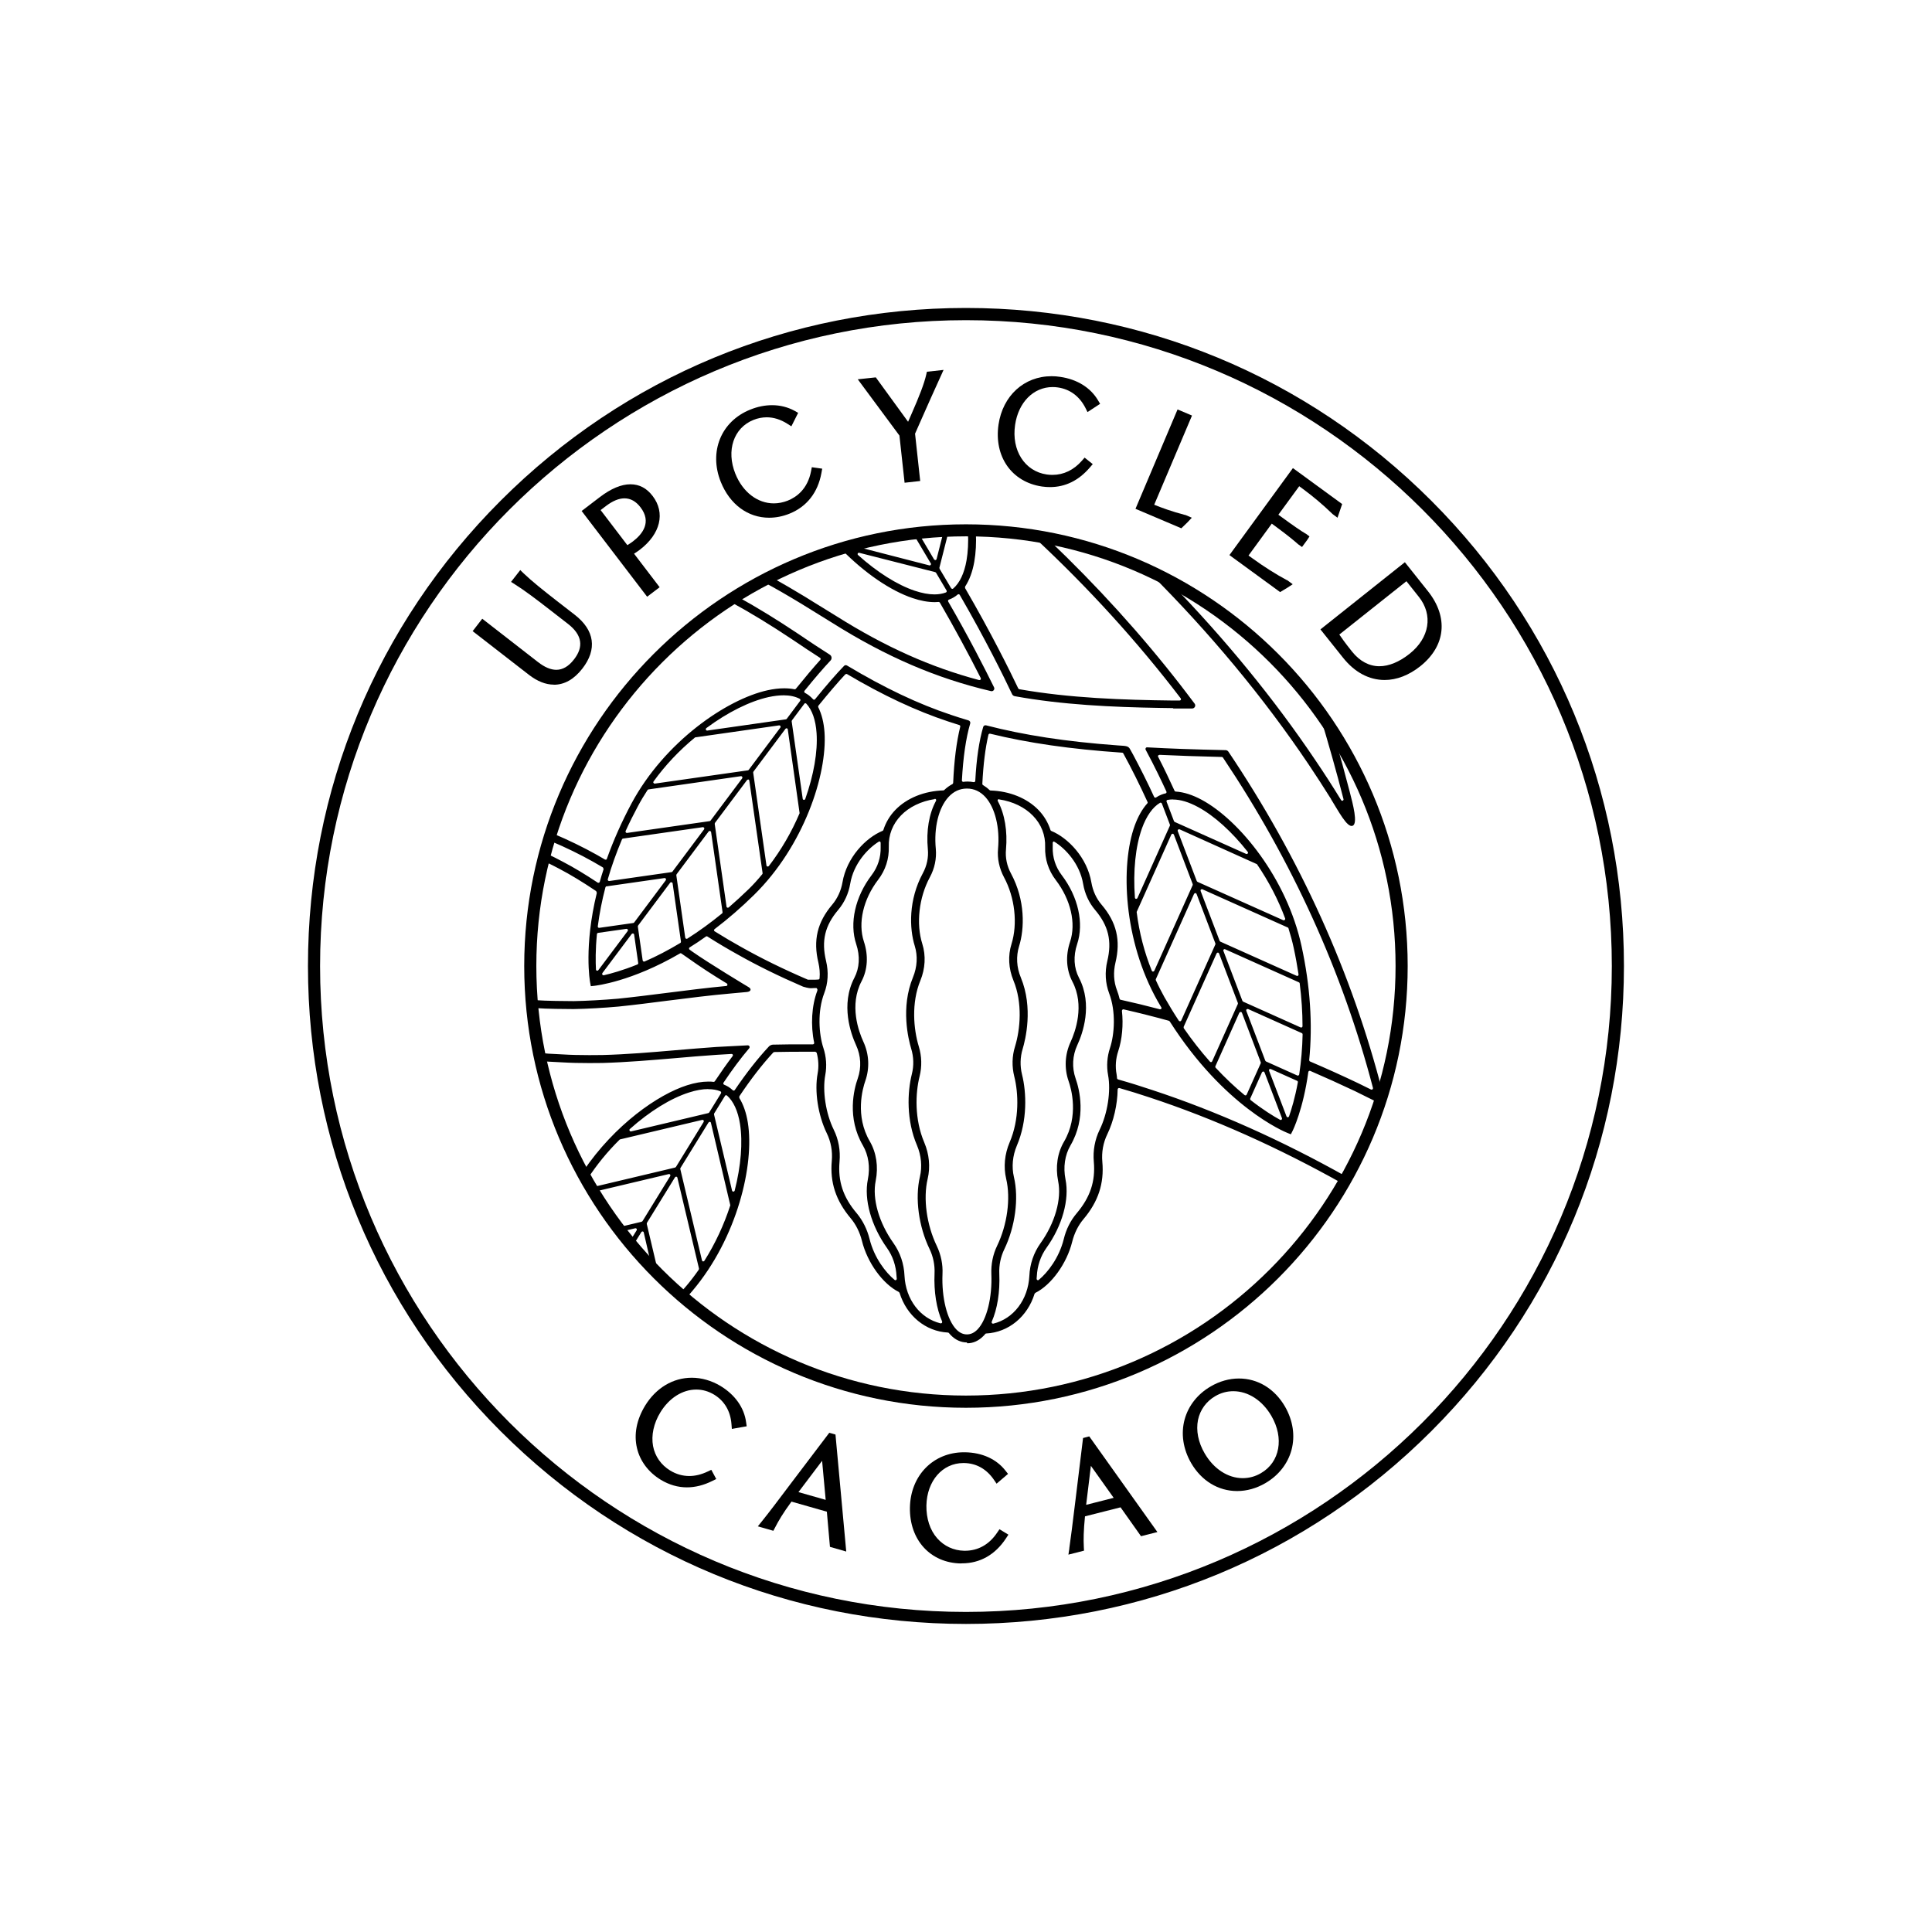 <?xml version="1.0" encoding="UTF-8"?> <svg xmlns="http://www.w3.org/2000/svg" id="Layer_1" data-name="Layer 1" viewBox="0 0 199.31 199.31"><path d="M99.65,167.53c-18.13,0-35.18-7.06-48-19.88-12.82-12.82-19.88-29.87-19.88-48s7.06-35.18,19.88-48c12.82-12.82,29.87-19.88,48-19.88s35.18,7.06,48,19.88c12.82,12.82,19.88,29.87,19.88,48s-7.06,35.18-19.88,48c-12.82,12.82-29.87,19.88-48,19.88ZM99.65,33.03c-36.74,0-66.63,29.89-66.63,66.63s29.89,66.63,66.63,66.63,66.63-29.89,66.63-66.63-29.89-66.63-66.63-66.63Z"></path><g><path d="M99.74,138.49c-.61,0-1.2-.27-1.68-.78-.06-.06-.11-.13-.17-.19-.02-.03-.06-.05-.1-.05-2.3-.12-4.26-1.73-4.99-4.1l-.08-.09c-1.65-.82-3.25-3.03-3.8-5.27-.22-.88-.62-1.69-1.16-2.33-1.53-1.82-2.15-3.7-1.95-5.92.09-.99-.09-1.98-.52-2.86-.9-1.85-1.28-4.32-.94-6.16.13-.7.09-1.44-.1-2.14l-.13-.1c-.44,0-.88,0-1.32,0-.96,0-1.94.01-2.92.03l-.1.04c-1.16,1.25-2.34,2.78-3.51,4.53v.17c.42.68.72,1.54.88,2.55.69,4.32-1.08,11.86-5.71,17.34-.22.26-.44.52-.66.77-.21-.18-.41-.35-.62-.53.22-.25.44-.5.66-.76.43-.51.86-1.07,1.27-1.66l.02-.11-2.23-9.38c-.01-.05-.06-.1-.11-.1,0,0-.01,0-.02,0-.05,0-.09.03-.12.07l-2.89,4.69-.02.11,1.2,5.07c-.24-.24-.47-.48-.71-.72l-.8-3.47c-.01-.05-.06-.1-.11-.1,0,0-.01,0-.02,0-.05,0-.09.03-.12.07l-.85,1.37c-.11-.13-.23-.27-.34-.41l.71-1.15s.03-.11,0-.15c-.03-.04-.07-.06-.11-.06-.01,0-.02,0-.03,0l-1.38.33c-.11-.14-.22-.29-.33-.44l2.36-.56.09-.06,2.86-4.65s.03-.11,0-.15c-.03-.04-.07-.06-.11-.06-.01,0-.02,0-.03,0l-7.64,1.81c-.09-.15-.18-.3-.27-.45l8.55-2.03.09-.06,2.86-4.65s.03-.11,0-.15c-.03-.04-.07-.06-.11-.06-.01,0-.02,0-.03,0l-8.51,2.02c-1.3,1.28-2.4,2.64-3.33,4.07-.15-.27-.3-.53-.44-.8,3.26-4.81,7.72-7.91,10.71-8.86.78-.25,1.52-.38,2.2-.38.18,0,.36,0,.53.03,0,0,0,0,.01,0,.05,0,.09-.02.12-.06.64-.96,1.26-1.84,1.84-2.6.03-.04.04-.1.01-.15-.02-.05-.07-.07-.12-.07,0,0-1.03.06-1.53.09-1.4.09-2.84.22-4.24.34-2.5.21-5.05.43-7.54.5-.47,0-.93.01-1.36.01-1,0-1.93-.02-2.75-.07l-1.52-.08c-.12,0-.52-.05-.52-.05-.09-.23-.16-.53-.22-.84,0,0,.68.06.78.07l1.52.08c.81.05,1.72.07,2.71.07.43,0,.88,0,1.34-.01,2.48-.06,5.03-.28,7.49-.49,1.4-.12,2.85-.24,4.26-.34,1.06-.06,2.16-.12,3.25-.17.16,0,.25.17.15.3-.87,1.02-1.76,2.22-2.65,3.55-.02.03-.03.08-.02.12.01.04.04.07.08.09.15.06.3.14.44.22.16.1.31.22.45.35.03.02.06.04.09.04,0,0,.01,0,.02,0,.04,0,.08-.03.1-.06,1.18-1.74,2.36-3.25,3.53-4.5.09-.1.28-.18.41-.18,1.06-.03,2.11-.03,3.14-.03,0,0,.97,0,.97,0,.04,0,.08-.02.11-.05s.04-.08.03-.12c-.38-1.81-.26-3.81.32-5.35.02-.04.03-.14,0-.18-.03-.04-.05-.11-.1-.11,0,0-.31,0-.58.02-.21,0-.67-.12-.78-.16-2.5-1.08-4.72-2.17-6.77-3.33-.99-.55-2.01-1.15-3.11-1.85-.02-.01-.05-.02-.07-.02-.03,0-.06,0-.08.03-.57.41-1.13.78-1.68,1.12-.04.03-.06.07-.06.11,0,.05.02.09.06.12l.29.21c1.72,1.21,5.63,3.56,5.8,3.66.34.2.22.46-.18.5-.18.02-1.16.1-1.64.15-2.16.19-4.37.47-6.5.74-1.73.22-3.43.44-5.09.61-1.53.14-3.31.24-4.65.26l-1.86-.02c-.71-.01-1.45-.04-2.19-.09-.03-.27-.05-.55-.07-.82.77.05,1.54.08,2.28.09l1.85.02c1.3-.02,3.06-.12,4.57-.25,1.66-.17,3.39-.39,5.05-.6,2.04-.26,4.1-.52,6.12-.71.06,0,.11-.05.12-.11s-.01-.12-.06-.15c-1.39-.84-2.73-1.71-3.99-2.61l-.69-.48s-.05-.03-.08-.03c-.02,0-.05,0-.07.02-5.03,2.93-8.68,3.32-8.83,3.34l-.37.04-.07-.37c-.03-.15-.66-3.71.69-9.26l-.07-.18c-1.39-.93-2.63-1.69-3.8-2.3-.47-.25-.96-.5-1.45-.73.07-.27.14-.54.21-.81.55.26,1.09.54,1.62.82,1.13.59,2.3,1.3,3.57,2.14.02.02.05.02.08.02.02,0,.03,0,.05,0,.04-.02.07-.05.09-.09.12-.43.25-.87.4-1.32l-.07-.17c-.33-.2-.66-.39-1-.58-1.35-.76-2.82-1.48-4.37-2.13.08-.26.16-.52.24-.78,1.59.67,3.11,1.41,4.52,2.2.27.15.54.31.81.47.02.01.05.02.07.02.02,0,.03,0,.05,0,.04-.01.07-.05.08-.08.68-1.91,1.54-3.84,2.55-5.73,3.4-6.32,9.77-10.73,14.04-11.67.6-.13,1.17-.2,1.7-.2.38,0,.74.03,1.07.1,0,0,.02,0,.03,0,.04,0,.08-.02.11-.05.97-1.2,1.79-2.17,2.52-2.98.03-.03.04-.07.04-.11,0-.04-.03-.08-.06-.1-.89-.57-1.81-1.18-2.78-1.84-2.29-1.53-4.4-2.82-6.43-3.92.26-.17.52-.33.79-.5,1.94,1.07,3.94,2.3,6.1,3.74,1.17.8,2.25,1.51,3.32,2.19.21.13.25.42.08.6-.75.8-1.63,1.82-2.68,3.12-.03.03-.04.07-.03.12,0,.04.03.08.07.1.14.08.28.16.41.26.15.12.29.25.43.4.03.03.06.05.1.05h0s.08-.02.1-.05c1.22-1.5,2.23-2.66,3-3.45.08-.08.2-.09.3-.03,3.84,2.3,7.35,3.97,10.76,5.1.53.18,1.09.36,1.77.56.13.04.22.18.18.31-.45,1.53-.73,3.51-.86,5.88,0,.04.01.08.04.11.03.02.06.04.09.04,0,0,.01,0,.02,0,.14-.02.28-.03.43-.03.22,0,.42.02.63.06,0,0,.02,0,.03,0,.03,0,.06-.01.09-.03.03-.02.05-.06.05-.1.12-2.27.4-4.15.82-5.57.04-.12.16-.19.29-.16,3.91,1.01,8.23,1.68,13.58,2.07.19.01.38.03.58.04.5.04.6.15.75.44.08.16.17.31.26.47.71,1.33,1.49,2.87,2.17,4.36.02.04.05.06.09.08.01,0,.03,0,.04,0,.03,0,.05,0,.07-.02.21-.14.4-.23.58-.3.13-.05.26-.09.4-.12.04,0,.08-.04.09-.07s.02-.08,0-.12c-.46-1-1.21-2.58-2.14-4.31-.06-.12.02-.26.15-.25,2.26.13,4.82.22,8.11.29.09,0,.22.07.27.15,7.39,10.99,12.76,22.83,15.92,35.2-.11.32-.23.69-.36,1.07l-.07-.04c-.92-.46-1.69-.84-2.42-1.2-1.52-.72-3.07-1.42-4.62-2.09-.02,0-.04-.01-.06-.01-.02,0-.05,0-.07.02-.04.02-.06.06-.07.1-.53,3.85-1.58,6-1.63,6.09l-.17.34-.35-.14c-.26-.1-6.51-2.66-12.15-11.51l-.08-.06c-1.52-.42-3.1-.82-4.68-1.18-.01,0-.02,0-.03,0-.03,0-.07.01-.09.04-.03.03-.05.08-.05.12.16,1.4.02,2.95-.38,4.15-.26.78-.32,1.6-.17,2.39.02.1.03.2.04.3v.11c.02.06.06.1.11.12,1.21.34,2.39.71,3.52,1.09,6.6,2.17,13.36,5.19,20.07,8.96-.13.24-.27.47-.4.71-6.67-3.74-13.37-6.74-19.93-8.9-1.02-.34-2.07-.67-3.12-.97-.01,0-.03,0-.04,0-.03,0-.06,0-.08.03-.04.03-.06.07-.06.11-.02,1.56-.42,3.29-1.06,4.61-.43.88-.61,1.87-.52,2.86.2,2.23-.42,4.11-1.95,5.92-.54.64-.94,1.45-1.16,2.33-.55,2.23-2.15,4.45-3.8,5.27l-.08.09c-.73,2.37-2.69,3.98-4.99,4.1-.04,0-.08.02-.1.05-.05.07-.11.13-.17.19-.49.51-1.07.77-1.68.77ZM99.74,81.35c-.73,0-1.37.3-1.9.88-1.01,1.11-1.51,3.15-1.3,5.34.09,1.01-.12,2.02-.62,2.94-1.12,2.08-1.43,4.78-.77,6.87.38,1.21.3,2.55-.2,3.77-.95,2.3-.71,5.03-.16,6.82.3.99.33,2.05.08,3.06-.44,1.73-.54,4.44.48,6.83.51,1.2.64,2.53.35,3.75-.48,2.03-.11,4.74.94,6.92.43.9.64,1.9.59,2.9-.1,2.43.47,4.72,1.42,5.71.34.35.7.52,1.1.52s.76-.17,1.1-.52c.95-.99,1.52-3.29,1.42-5.71-.04-1,.16-2.01.59-2.9,1.05-2.17,1.42-4.89.94-6.92-.29-1.22-.16-2.55.35-3.75,1.03-2.39.92-5.1.48-6.83-.25-1.01-.23-2.07.08-3.06.55-1.79.79-4.52-.16-6.82-.51-1.23-.58-2.57-.2-3.77.65-2.09.35-4.79-.77-6.87-.49-.92-.71-1.93-.62-2.94.2-2.19-.3-4.23-1.3-5.34-.53-.58-1.17-.88-1.9-.88ZM103.05,82.44s-.09.02-.11.06c-.03.04-.03.1,0,.15.71,1.32,1.01,3.1.84,4.99-.08.85.1,1.7.52,2.48,1.48,2.75,1.4,5.68.83,7.5-.32,1.03-.26,2.17.18,3.22,1.3,3.14.47,6.43.19,7.37-.26.85-.28,1.76-.07,2.62.47,1.86.58,4.77-.53,7.36-.44,1.04-.55,2.19-.3,3.24.52,2.2.13,5.13-1,7.46-.37.77-.55,1.64-.51,2.51.08,1.88-.2,3.64-.78,4.95-.02.05-.01.11.02.15.03.03.07.05.11.05.01,0,.02,0,.03,0,2.1-.51,3.59-2.48,3.72-4.91.05-1.23.45-2.4,1.14-3.37,1.51-2.11,2.21-4.57,1.83-6.43-.29-1.45-.08-2.9.61-4.07,1.54-2.64.75-5.45.47-6.24-.46-1.32-.39-2.76.21-4.05.48-1.05,1.47-3.77.18-6.22-.63-1.21-.72-2.67-.24-4.1.64-1.91.07-4.35-1.47-6.37-.76-.99-1.14-2.17-1.1-3.41.04-1.22-.39-2.34-1.26-3.23-.84-.87-2.07-1.47-3.47-1.68,0,0-.01,0-.02,0ZM96.42,82.44c-1.39.21-2.63.81-3.47,1.68-.86.89-1.3,2.01-1.26,3.23.04,1.24-.34,2.42-1.1,3.41-1.54,2.02-2.1,4.46-1.47,6.37.48,1.44.39,2.9-.24,4.1-1.29,2.46-.3,5.17.18,6.22.6,1.29.67,2.73.21,4.05-.28.8-1.08,3.6.46,6.24.68,1.17.9,2.62.61,4.07-.38,1.86.33,4.32,1.83,6.43.69.97,1.09,2.14,1.14,3.37.12,2.43,1.61,4.4,3.72,4.91.01,0,.02,0,.03,0,.04,0,.08-.02.11-.05.03-.04.04-.1.02-.15-.58-1.31-.86-3.07-.78-4.95.04-.87-.14-1.74-.51-2.51-1.13-2.33-1.52-5.26-1-7.46.25-1.05.14-2.2-.3-3.24-1.11-2.58-1-5.49-.53-7.36.22-.86.19-1.77-.07-2.62-.28-.94-1.11-4.23.19-7.37.43-1.05.5-2.19.18-3.22-.57-1.83-.65-4.76.83-7.5.42-.77.6-1.63.52-2.48-.18-1.9.12-3.67.84-4.99.03-.05.02-.1,0-.15-.03-.04-.07-.06-.11-.06,0,0-.01,0-.02,0ZM108.74,86.8s-.05,0-.07.02c-.04.03-.07.08-.07.13,0,.14.01.29,0,.44-.03,1.05.29,2.05.93,2.89,1.7,2.23,2.31,4.96,1.59,7.12-.41,1.23-.34,2.46.19,3.47,1.45,2.78.37,5.78-.17,6.94-.51,1.1-.57,2.32-.18,3.44.4,1.13,1.14,4.06-.53,6.92-.58,1-.76,2.24-.51,3.5.42,2.07-.33,4.78-1.97,7.07-.6.84-.94,1.86-.99,2.93,0,0-.02.24-.02.24,0,.06.02.11.07.14.02.01.04.02.06.02.03,0,.06-.01.09-.03.93-.77,2.1-2.28,2.58-4.21.24-1,.7-1.92,1.33-2.66,1.4-1.66,1.95-3.3,1.77-5.33-.1-1.14.11-2.28.6-3.29.82-1.67,1.18-4,.87-5.65-.17-.92-.1-1.89.2-2.79.46-1.39.63-3.75-.09-5.64-.39-1.04-.46-2.18-.19-3.32.5-2.07.12-3.65-1.25-5.27-.64-.75-1.07-1.68-1.24-2.69-.35-2.08-1.81-3.64-2.96-4.35-.02-.01-.05-.02-.07-.02ZM90.74,86.8s-.05,0-.07.02c-1.15.71-2.61,2.27-2.96,4.35-.17,1.01-.6,1.94-1.24,2.7-1.37,1.62-1.75,3.19-1.25,5.27.27,1.13.21,2.28-.19,3.32-.72,1.89-.55,4.24-.09,5.64.3.91.37,1.87.2,2.79-.31,1.66.05,3.98.87,5.65.5,1.01.7,2.15.6,3.29-.18,2.02.36,3.67,1.77,5.33.62.74,1.08,1.66,1.33,2.67.48,1.93,1.65,3.44,2.58,4.21.03.02.06.03.09.03.02,0,.04,0,.06-.02.05-.03.08-.08.07-.14,0,0-.02-.24-.02-.24-.05-1.08-.39-2.09-.99-2.93-1.63-2.29-2.39-5-1.97-7.07.25-1.26.07-2.5-.51-3.5-1.67-2.86-.93-5.8-.53-6.92.39-1.12.33-2.34-.18-3.44-.53-1.16-1.62-4.16-.17-6.94.53-1.01.6-2.24.19-3.47-.72-2.16-.11-4.89,1.59-7.12.64-.84.96-1.84.93-2.89,0-.15,0-.29,0-.44,0-.05-.02-.1-.07-.13-.02-.01-.05-.02-.07-.02ZM73.21,115.73s-.09.03-.12.07l-2.89,4.69s-.03.07-.02.11l2.24,9.43c.01.05.06.1.11.1,0,0,.02,0,.02,0,.05,0,.09-.02.12-.07,1.11-1.76,2.01-3.68,2.67-5.72l-2-8.51c-.01-.05-.06-.1-.11-.1,0,0-.01,0-.02,0ZM74.9,112.97s-.08.03-.1.07l-1.12,1.82s-.03.07-.02.11l1.86,7.85c.01.06.07.11.13.11h0c.06,0,.12-.04.14-.1.65-2.55.85-4.99.55-6.88-.21-1.34-.68-2.35-1.34-2.93-.03-.02-.06-.03-.09-.03,0,0-.01,0-.02,0ZM73.06,112.35c-.59,0-1.25.12-1.97.35-1.89.6-4.06,1.94-6.11,3.77-.05.04-.06.11-.03.17.02.05.07.08.12.08.01,0,.02,0,.03,0l7.97-1.89s.07-.03.09-.06l1.22-1.98s.03-.08.01-.12c-.01-.04-.04-.07-.08-.09-.36-.15-.78-.22-1.25-.22ZM130.32,110.54c-.05,0-.1.03-.13.08l-1.21,2.7c-.03.06,0,.13.04.17,1.28,1,2.35,1.66,3.03,2.03.02.01.04.02.07.02.03,0,.07-.01.09-.03.04-.04.06-.1.04-.16l-1.8-4.72c-.02-.05-.07-.09-.13-.09h0ZM131.05,110.27s-.07.01-.1.04c-.04.04-.05.1-.03.15l1.8,4.71c.02.05.07.09.13.09h0c.06,0,.11-.04.13-.09.25-.72.62-1.92.91-3.52.01-.06-.02-.13-.08-.15l-2.7-1.21s-.04-.01-.06-.01ZM127.98,104.4c-.05,0-.1.03-.13.08l-2.47,5.52c-.02.05-.01.11.03.15.96,1.03,1.96,1.98,2.98,2.82.03.02.06.03.09.03.01,0,.02,0,.03,0,.04,0,.08-.04.1-.08l1.45-3.23s.02-.07,0-.11l-1.94-5.1c-.02-.05-.07-.09-.13-.09h0ZM119.6,77.88s-.09.02-.12.06c-.03.04-.03.1,0,.14.59,1.14,1.17,2.36,1.69,3.5.02.05.07.08.12.08.83.05,1.74.34,2.7.86,3.85,2.08,8.76,8.08,10.28,15.08.89,4.09,1.16,8.05.79,11.76,0,.06.03.12.08.14,1.64.7,3.3,1.45,4.94,2.23.43.21.88.43,1.36.67.02,0,.04.01.06.01.03,0,.06-.01.09-.03.04-.03.06-.09.05-.14-3.13-11.96-8.34-23.43-15.48-34.09-.03-.04-.07-.06-.11-.06-2.53-.06-4.57-.13-6.44-.22h0ZM128.7,104.09s-.07.01-.1.04c-.04.04-.05.1-.03.15l1.96,5.14s.04.06.07.08l3.23,1.45s.04.01.06.01c.02,0,.05,0,.07-.02.04-.02.06-.06.07-.1.2-1.32.32-2.71.35-4.13,0-.06-.03-.11-.08-.13l-5.53-2.48s-.04-.01-.06-.01ZM125.64,98.27c-.05,0-.1.03-.13.08l-3.4,7.58s-.01.1.01.14c.85,1.23,1.76,2.39,2.7,3.45.03.03.06.05.1.05,0,0,.01,0,.02,0,.05,0,.09-.04.11-.08l2.65-5.92s.02-.07,0-.11l-1.94-5.1c-.02-.05-.07-.09-.13-.09h0ZM126.34,97.91s-.07.01-.1.04c-.04.04-.05.1-.03.15l1.96,5.15s.04.06.07.08l5.93,2.66s.04.01.06.01c.03,0,.05,0,.08-.02.04-.03.06-.07.06-.12,0-1.43-.1-2.92-.29-4.41,0-.05-.04-.09-.08-.11l-7.61-3.41s-.04-.01-.06-.01ZM123.31,92.14c-.05,0-.1.03-.13.08l-3.94,8.79s-.02.08,0,.11c.27.6.57,1.18.88,1.74.47.83.97,1.65,1.49,2.44.03.04.07.06.12.06h.01c.05,0,.1-.04.12-.08l3.52-7.85s.02-.07,0-.11l-1.94-5.1c-.02-.05-.07-.09-.13-.09h0ZM102.1,75.69s-.05,0-.07.02c-.03.02-.05.05-.06.09-.32,1.35-.53,3.05-.63,5.06,0,.05.02.1.07.13.23.14.46.31.68.52.03.02.06.04.09.04,1.97.06,3.77.79,4.95,2.01.57.59.99,1.29,1.24,2.07.01.04.04.07.08.09,1.73.71,3.71,2.76,4.14,5.32.15.87.51,1.66,1.06,2.3,1.54,1.81,1.98,3.66,1.42,5.98-.23.97-.18,1.96.16,2.84.11.29.2.58.27.88.01.05.05.09.11.1,1.32.29,2.68.62,4.04.98.01,0,.02,0,.04,0,.04,0,.08-.02.11-.05.03-.05.04-.11,0-.15-.15-.26-.27-.45-.38-.65-3.52-6.24-3.85-13.99-2.36-18.1.34-.93.77-1.7,1.3-2.29.04-.04.05-.1.02-.15-.77-1.69-1.68-3.52-2.5-5.01-.02-.04-.06-.07-.11-.07-5.38-.37-9.7-1-13.63-1.96-.01,0-.02,0-.03,0ZM87.3,69.53s-.07.02-.1.04c-.74.79-1.67,1.88-2.77,3.23-.03.04-.04.1-.02.15.36.72.58,1.6.65,2.61.29,4.36-2.15,11.72-7.26,16.75-1.31,1.29-2.68,2.48-4.08,3.54-.04.03-.06.07-.06.12,0,.05.03.09.07.11.98.61,1.86,1.13,2.71,1.6,2.09,1.18,4.35,2.29,6.91,3.39h.73s.34-.02.34-.02c.07,0,.13-.06.13-.13.05-.53,0-1.07-.12-1.6-.56-2.32-.12-4.17,1.42-5.99.54-.64.91-1.44,1.06-2.3.43-2.56,2.4-4.61,4.14-5.32.04-.02.07-.05.08-.09.25-.78.67-1.48,1.24-2.07,1.18-1.22,2.98-1.95,4.95-2.01.03,0,.07-.02.09-.04.26-.25.54-.45.84-.61.04-.02.07-.07.08-.12.1-2.32.34-4.21.73-5.8.02-.07-.02-.15-.09-.17-.42-.13-.79-.25-1.15-.37-3.32-1.1-6.74-2.7-10.44-4.89-.02-.01-.05-.02-.07-.02ZM123.99,91.73s-.07.01-.1.04c-.04.04-.05.1-.03.15l1.96,5.14s.04.06.07.08l7.88,3.53s.04.01.06.01c.03,0,.06,0,.08-.03.04-.03.06-.08.05-.13-.14-.91-.3-1.83-.5-2.74-.14-.66-.33-1.33-.54-2.02-.01-.04-.04-.07-.08-.08l-8.8-3.94s-.04-.01-.06-.01ZM65.27,96.3s-.09.02-.11.06l-3.02,4.03s-.04.11,0,.16c.03.04.07.06.12.06.01,0,.02,0,.03,0,.74-.17,1.95-.5,3.46-1.11.06-.02.1-.09.09-.15l-.42-2.93c0-.06-.05-.1-.1-.12-.01,0-.02,0-.03,0ZM120.97,86.01c-.05,0-.1.03-.13.08l-3.58,7.99c.27,2.16.8,4.17,1.56,6.06.02.05.07.09.13.09h0c.05,0,.1-.03.13-.08l3.96-8.84s.02-.07,0-.11l-1.94-5.1c-.02-.05-.07-.09-.13-.09h0ZM61.7,96.24c-.06,0-.11.06-.12.13-.16,1.62-.14,2.87-.1,3.64,0,.06.04.11.1.13.01,0,.03,0,.04,0,.04,0,.08-.02.11-.06l3.03-4.04s.04-.11,0-.15c-.03-.04-.07-.07-.12-.07,0,0-2.95.42-2.95.42ZM69.24,91.01s-.09.02-.11.06l-3.3,4.41s-.03.07-.03.1l.5,3.5s.03.08.07.1c.02.01.04.02.07.02.02,0,.04,0,.06-.01,1.23-.53,2.46-1.18,3.68-1.91.05-.03.07-.08.07-.14l-.86-6c0-.06-.05-.1-.1-.12-.01,0-.02,0-.03,0ZM73.21,85.72s-.09.02-.11.06l-3.3,4.41s-.03.07-.03.1l.92,6.44s.04.09.08.11c.02,0,.04.01.06.01.03,0,.05,0,.08-.02,1.21-.77,2.41-1.64,3.58-2.6.04-.03.06-.08.05-.13l-1.18-8.25c0-.06-.05-.1-.1-.12-.01,0-.02,0-.03,0ZM62.58,91.43c-.06,0-.1.05-.12.1-.36,1.36-.62,2.71-.79,4.03,0,.04,0,.09.04.12.03.03.06.04.1.04,0,0,3.52-.5,3.52-.5.04,0,.07-.03.09-.05l3.27-4.37s.04-.11,0-.15c-.03-.04-.07-.07-.12-.07,0,0-6,.86-6,.86ZM121.63,85.55s-.07.01-.1.04c-.04.04-.05.1-.03.15l1.96,5.15s.04.06.07.08l8.85,3.96s.04.01.06.01c.03,0,.07-.01.1-.04.04-.04.06-.1.04-.15-.72-1.95-1.7-3.83-2.91-5.6l-7.97-3.59s-.04-.01-.06-.01ZM77.17,80.42s-.09.02-.11.06l-3.3,4.41s-.03.07-.03.1l1.22,8.54c0,.05.04.09.09.11.02,0,.03,0,.05,0,.03,0,.07-.01.09-.03.7-.61,1.39-1.24,2.05-1.88.46-.45.92-.95,1.41-1.55.03-.03.04-.07.03-.11l-1.37-9.54c0-.06-.05-.1-.1-.12-.01,0-.02,0-.03,0ZM119.74,82.8s-.05,0-.07.02c-.76.45-1.4,1.36-1.86,2.63-.67,1.87-.93,4.4-.73,7.15,0,.06.05.12.11.13,0,0,.02,0,.02,0,.05,0,.1-.03.13-.08l3.35-7.47s.02-.07,0-.11l-.83-2.18s-.05-.07-.08-.08c-.02,0-.03,0-.05,0ZM64.28,86.5s-.09.04-.11.08c-.58,1.38-1.08,2.76-1.47,4.13-.01.05,0,.09.03.13.03.03.07.05.11.05,0,0,6.44-.92,6.44-.92.04,0,.07-.03.09-.05l3.27-4.37s.04-.11,0-.15c-.03-.04-.07-.07-.12-.07,0,0-8.25,1.18-8.25,1.18ZM81.14,75.13s-.09.02-.11.06l-3.3,4.41s-.03.07-.03.1l1.37,9.58c0,.05.05.1.1.11.01,0,.02,0,.04,0,.04,0,.08-.02.11-.05,1.27-1.66,2.34-3.49,3.17-5.45l-1.22-8.64c0-.06-.05-.1-.1-.12-.01,0-.02,0-.03,0ZM121,82.47c-.19,0-.38.02-.55.05-.04,0-.08.03-.1.07-.02.04-.02.08,0,.12l.76,2s.04.06.07.08l7.37,3.3s.04.01.06.01c.04,0,.08-.02.11-.05.04-.05.04-.12,0-.17-1.63-2.07-3.45-3.72-5.12-4.62-.96-.52-1.83-.78-2.59-.78ZM66.91,81.43s-.08.03-.1.06c-.36.55-.7,1.11-1,1.68-.45.84-.88,1.7-1.27,2.56-.02.05-.01.1.02.14.03.04.07.06.11.06,0,0,8.54-1.22,8.54-1.22.04,0,.07-.03.09-.05l3.27-4.37s.04-.11,0-.15c-.03-.04-.07-.07-.12-.07,0,0-9.56,1.37-9.56,1.37ZM83.08,72.54s-.08.02-.1.06l-1.28,1.71s-.03.07-.03.1l1.14,7.99c0,.06.06.11.12.12,0,0,0,0,.01,0,.06,0,.11-.04.13-.09.88-2.48,1.3-4.9,1.17-6.8-.09-1.35-.46-2.4-1.06-3.04-.03-.03-.06-.04-.1-.04h0ZM71.72,76.06c-1.68,1.38-3.1,2.9-4.3,4.56-.03.05-.04.11,0,.15.03.04.07.07.12.07,0,0,9.61-1.37,9.61-1.37.04,0,.07-.03.09-.05l3.27-4.37s.04-.11,0-.15c-.03-.04-.07-.07-.12-.07,0,0-8.68,1.24-8.68,1.24ZM80.85,71.73c-.47,0-.99.06-1.55.18-1.94.43-4.22,1.56-6.43,3.2-.05.04-.07.11-.05.17.02.05.07.09.13.09,0,0,8.12-1.16,8.12-1.16.04,0,.07-.03.09-.05l1.39-1.86s.03-.08.02-.12c0-.04-.04-.07-.07-.09-.46-.24-1.02-.36-1.66-.36Z"></path><path d="M137.32,82.44c-.76-1.22-1.54-2.41-2.32-3.58-4.65-6.91-10.2-13.59-16.5-19.87.75.35,1.48.71,2.21,1.1,5.68,5.84,10.73,12.01,14.97,18.31.91,1.34,1.81,2.73,2.67,4.14.03.04.07.07.12.07.02,0,.04,0,.05-.01.06-.03.1-.1.08-.16-.73-2.85-1.57-5.81-2.48-8.82.53.75,1.06,1.53,1.55,2.32.54,1.89,1.07,3.81,1.57,5.74.34,1.31.86,3.28.3,3.51s-1.48-1.55-2.23-2.75Z"></path><path d="M120.99,73.05c-.44,0-.88-.01-1.32-.02-4.93-.08-10.1-.32-14.99-1.21-.11-.02-.23-.11-.27-.21-.87-1.84-2.74-5.64-5.4-10.24-.02-.04-.06-.06-.1-.07,0,0-.02,0-.02,0-.03,0-.06.01-.09.03-.13.11-.27.22-.42.3-.15.09-.32.17-.49.23-.04.01-.07.05-.08.08-.01.04-.01.08.01.12,2.16,3.73,3.78,6.92,4.73,8.85.1.21-.09.44-.31.39-5.61-1.31-10.81-3.54-16.39-7.05-.62-.38-1.39-.86-2.12-1.31l-1.1-.68c-1.37-.83-2.64-1.57-3.9-2.24.29-.15.58-.3.88-.45,1.12.61,2.28,1.29,3.45,2l.82.51c.8.5,1.7,1.05,2.4,1.48,5.05,3.18,9.73,5.27,14.73,6.6.01,0,.02,0,.04,0,.04,0,.08-.02.11-.05.03-.04.04-.1.02-.15-1.31-2.59-2.73-5.21-4.22-7.79-.03-.04-.07-.07-.12-.07h-.01c-.15.01-.27.02-.39.02-.7,0-1.48-.14-2.3-.42-2.29-.77-4.94-2.59-7.3-4.99.44-.13.88-.25,1.32-.37l7.72,1.99s.02,0,.03,0c.04,0,.09-.02.11-.06.03-.05.04-.11,0-.15l-1.75-2.95c.18-.02.36-.04.55-.06l1.54,2.6s.07.07.12.07c0,0,.01,0,.02,0,.06,0,.1-.05.12-.1l.7-2.76c.17,0,.35-.02.52-.02l-.93,3.67.02.11,1.19,2s.06.06.1.07c0,0,.01,0,.02,0,.03,0,.06-.01.09-.03.67-.57,1.15-1.58,1.38-2.91.15-.87.2-1.85.15-2.94.27,0,.54,0,.81.01.06,1.13,0,2.16-.16,3.07-.18,1.02-.5,1.89-.95,2.57v.15c2.68,4.61,4.59,8.47,5.49,10.36l.09.07c5.2.92,10.72,1.11,15.9,1.17h.65c.05,0,.1-.03.13-.07.02-.05.02-.1-.01-.15-4.45-5.83-9.53-11.42-15.12-16.62.5.08,1,.17,1.5.26,4.95,4.71,9.54,9.76,13.62,15.02.3.38.99,1.3,1.43,1.88.16.21,0,.5-.25.5-.62,0-1.53,0-1.94,0ZM88.61,57.02c-.05,0-.1.03-.12.07-.03.06-.02.13.03.17,1.96,1.76,4.03,3.07,5.84,3.68.75.25,1.43.38,2.04.38.44,0,.84-.07,1.18-.2.04-.02.07-.05.08-.08.01-.04,0-.08-.01-.12l-1.09-1.84s-.05-.05-.09-.06l-7.82-1.99s-.02,0-.03,0Z"></path></g><g><g><path d="M57.14,70.63c-.84,0-1.7-.34-2.57-1.01l-5.81-4.51.99-1.28,5.75,4.47c.68.53,1.32.8,1.89.8.66,0,1.28-.36,1.83-1.08.5-.64.71-1.27.62-1.86-.09-.62-.5-1.21-1.21-1.77l-1.92-1.49c-1.44-1.12-2.61-2-3.58-2.61l-.41-.26.95-1.22.35.34c.84.8,1.97,1.71,3.41,2.83l1.87,1.45c2.05,1.59,2.32,3.56.78,5.54-.86,1.11-1.85,1.67-2.95,1.67Z"></path><path d="M60.01,52.71l1.86-1.42c1.15-.88,2.22-1.33,3.16-1.33s1.69.41,2.3,1.21c1.33,1.74.81,3.91-1.32,5.54-.21.16-.42.3-.6.41l2.64,3.46-1.29.98-6.76-8.85ZM64.73,56.23c.16-.09.35-.22.58-.39.99-.76,1.93-1.98.77-3.5-.47-.62-1.03-.93-1.66-.93-.57,0-1.2.26-1.88.77l-.58.44,2.76,3.62Z"></path><path d="M79.35,53.41c-2.2,0-4.06-1.38-4.99-3.69-1.25-3.11.02-6.25,3.03-7.46.76-.31,1.52-.46,2.26-.46.84,0,1.62.2,2.32.58l.37.21-.7,1.39-.41-.26c-.69-.44-1.41-.67-2.13-.67-.46,0-.92.09-1.37.27-2.05.82-2.83,3.16-1.87,5.55.76,1.89,2.28,3.06,3.97,3.06.48,0,.97-.1,1.43-.28.9-.36,2.05-1.18,2.41-3.04l.08-.41,1.07.15-.08.45c-.37,2.02-1.51,3.47-3.29,4.19-.69.28-1.4.42-2.1.42Z"></path><path d="M92.8,44.95l-4.31-5.82,1.86-.2,3.33,4.58.3-.68c.9-2.04,1.37-3.29,1.57-4.17l.07-.31,1.72-.19-.32.71c-.66,1.45-1.33,2.94-1.98,4.42l-.64,1.45.53,4.88-1.61.18-.53-4.85Z"></path><path d="M108.32,50.25c-.27,0-.55-.02-.83-.06-3.12-.46-4.96-3.09-4.48-6.39.44-2.98,2.64-4.99,5.48-4.99.29,0,.59.02.89.07,1.74.25,3.12,1.11,3.89,2.41l.22.37-1.3.85-.22-.44c-.61-1.19-1.59-1.92-2.83-2.1-.18-.03-.37-.04-.55-.04-1.97,0-3.53,1.57-3.87,3.9-.39,2.63.99,4.79,3.27,5.12.2.03.4.04.59.04,1.14,0,2.19-.5,3.03-1.46l.28-.32.84.67-.3.35c-1.15,1.34-2.53,2.02-4.11,2.02Z"></path><path d="M117.14,52.49l4.34-10.25,1.49.63-3.9,9.2c.71.29,1.81.7,3.2,1.06h.03s.65.28.65.28l-.45.48-.63.61-4.73-2.01Z"></path><path d="M126.82,57.28l6.56-8.99,5.08,3.71-.48,1.41-.51-.38-.04-.04c-.95-.92-1.96-1.77-2.99-2.53l-.41-.3-2.15,2.94.37.27c1.19.87,1.99,1.42,2.44,1.68h.02s.38.29.38.29l-.24.37-.53.72-.38-.27-.04-.03c-.29-.26-.98-.85-2.33-1.84l-.37-.27-2.4,3.29.42.3c1.11.81,2.43,1.65,3.54,2.24h.03s.57.42.57.42l-.55.36-.75.45-5.22-3.81Z"></path><path d="M142.85,70.15c-1.61,0-3.1-.79-4.3-2.3l-2.33-2.92,8.71-6.93,2.38,2.99c2.14,2.69,1.83,5.65-.79,7.74-1.17.93-2.44,1.42-3.68,1.42ZM138.16,65.45c.22.33.61.88,1.32,1.77.78.98,1.76,1.51,2.82,1.51h0c.98,0,2.05-.44,3.11-1.28,2.07-1.64,2.45-4.01.96-5.88l-1.28-1.61-6.92,5.5Z"></path></g><g><path d="M70.87,153.44c-.93,0-1.84-.26-2.7-.78-1.27-.77-2.15-1.94-2.46-3.28-.33-1.41-.04-2.91.83-4.35,1.12-1.84,2.88-2.9,4.83-2.9,1.01,0,2.04.3,2.96.85,1.5.91,2.44,2.24,2.64,3.74l.06.42-1.53.27-.04-.49c-.1-1.34-.72-2.39-1.78-3.04-.58-.35-1.2-.53-1.85-.53-1.43,0-2.81.88-3.71,2.36-.69,1.13-.95,2.37-.75,3.47.2,1.06.83,1.95,1.76,2.52.62.38,1.29.57,1.98.57.62,0,1.26-.16,1.89-.46l.38-.18.51.95-.41.2c-.88.44-1.76.66-2.62.66Z"></path><path d="M85.62,159.58l-.32-3.63-3.65-1.04c-.9,1.23-1.33,1.97-1.7,2.69l-.17.32-1.6-.46.42-.52c.78-.97,1.6-2.06,2.39-3.11l.52-.69,4.04-5.33.64.18,1.11,12.07-1.67-.48ZM85.18,154.73l-.37-4.03-2.44,3.23,2.81.8Z"></path><path d="M99.13,161.29c-3.15-.05-5.32-2.43-5.26-5.77.06-3.3,2.4-5.7,5.58-5.7h.11c1.76.03,3.24.7,4.17,1.9l.26.33-1.18,1.01-.28-.41c-.76-1.11-1.82-1.7-3.07-1.72h-.07c-2.17,0-3.77,1.85-3.82,4.39-.02,1.33.37,2.53,1.11,3.37.71.81,1.7,1.27,2.79,1.29h.07c1.36,0,2.51-.64,3.33-1.87l.24-.35.92.56-.25.38c-1.11,1.69-2.68,2.58-4.55,2.58h-.1Z"></path><path d="M110.31,159.74c.18-1.23.34-2.57.5-3.87l.11-.88.81-6.64.64-.17,7.03,9.87-1.69.43-2.11-2.98-3.67.93c-.15,1.52-.16,2.38-.12,3.18l.02.36-1.61.41.1-.66ZM112.06,155.24l2.83-.72-2.35-3.3-.49,4.02Z"></path><path d="M127.63,153.82c-1.95,0-3.68-1.05-4.75-2.89-.83-1.44-1.07-3.03-.67-4.5.39-1.42,1.35-2.63,2.7-3.41.91-.53,1.91-.81,2.9-.81,1.95,0,3.68,1.05,4.75,2.89.83,1.44,1.07,3.03.67,4.5-.39,1.42-1.35,2.63-2.7,3.41-.91.53-1.91.81-2.9.81ZM127.23,143.52c-.66,0-1.28.17-1.86.51-.93.54-1.56,1.41-1.78,2.45-.22,1.09.02,2.32.69,3.46.93,1.6,2.4,2.55,3.92,2.55h0c.66,0,1.3-.17,1.89-.52,1.95-1.13,2.4-3.62,1.07-5.9-.93-1.6-2.4-2.55-3.93-2.55Z"></path></g></g><path d="M99.65,145.23c-25.13,0-45.57-20.44-45.57-45.57s20.44-45.57,45.57-45.57,45.57,20.44,45.57,45.57-20.44,45.57-45.57,45.57ZM99.65,55.33c-24.44,0-44.32,19.88-44.32,44.32s19.88,44.32,44.32,44.32,44.32-19.88,44.32-44.32-19.88-44.32-44.32-44.32Z"></path></svg> 